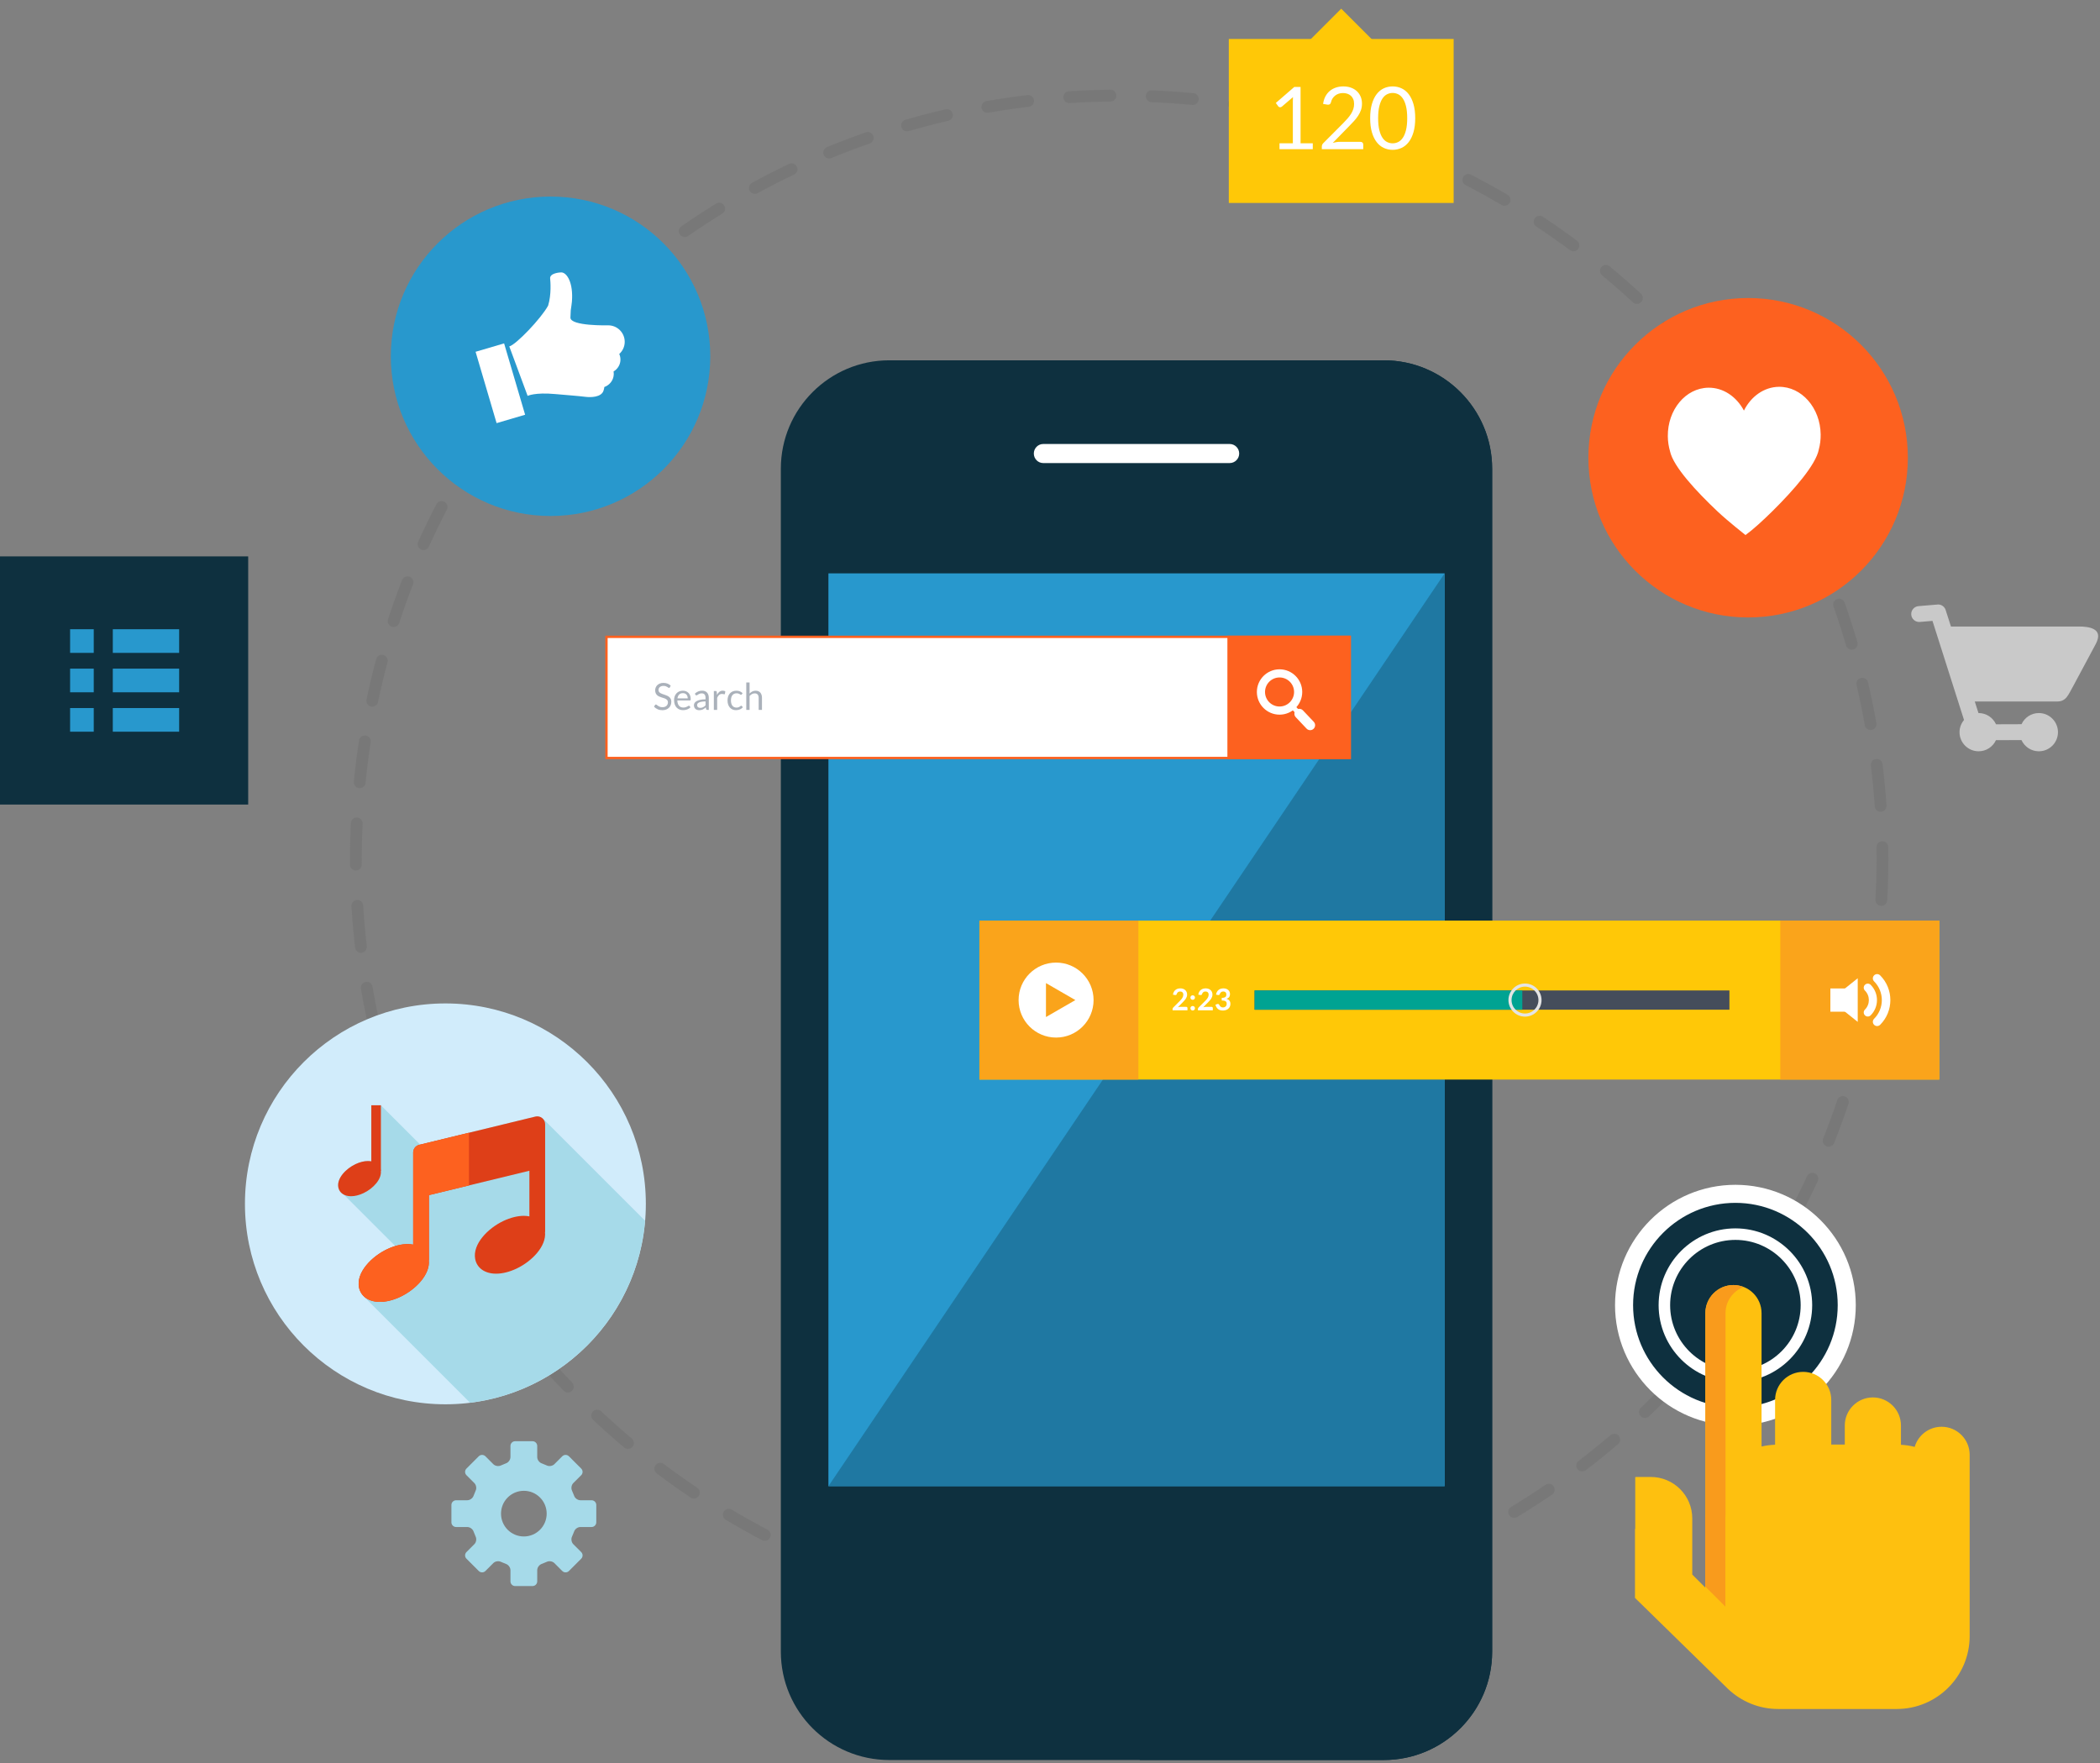 <svg xmlns="http://www.w3.org/2000/svg" width="337" height="283" viewBox="0 0 337 283">
  <rect x="0" y="0" width="337" height="283" fill="#808080" stroke="none"/>
  <g fill="none" fill-rule="evenodd">
    <g transform="translate(56 13.467)">
      <path fill="#787878" d="M115.585,3.074 C115.091,3.074 114.675,2.69 114.642,2.189 C114.608,1.668 115.004,1.218 115.524,1.184 C117.73,1.042 119.972,0.957 122.189,0.932 L122.199,0.932 C122.717,0.932 123.14,1.348 123.145,1.867 C123.151,2.389 122.732,2.818 122.21,2.824 C120.026,2.848 117.818,2.931 115.647,3.072 C115.626,3.074 115.606,3.074 115.585,3.074 Z M135.421,3.38 C135.391,3.38 135.36,3.378 135.33,3.375 C133.164,3.168 130.961,3.016 128.778,2.925 C128.257,2.903 127.852,2.462 127.873,1.94 C127.896,1.418 128.356,1.004 128.858,1.035 C131.073,1.127 133.312,1.282 135.51,1.492 C136.03,1.542 136.411,2.004 136.361,2.524 C136.314,3.013 135.902,3.38 135.421,3.38 Z M102.448,4.636 C101.997,4.636 101.598,4.312 101.518,3.852 C101.428,3.337 101.772,2.847 102.287,2.758 C104.465,2.379 106.685,2.054 108.886,1.792 C109.398,1.73 109.875,2.101 109.937,2.62 C109.998,3.139 109.628,3.609 109.108,3.671 C106.941,3.929 104.755,4.249 102.611,4.621 C102.557,4.631 102.502,4.636 102.448,4.636 Z M148.504,5.35 C148.44,5.35 148.376,5.344 148.312,5.33 C146.176,4.889 144.001,4.501 141.848,4.177 C141.331,4.099 140.976,3.617 141.053,3.1 C141.131,2.584 141.611,2.226 142.129,2.306 C144.316,2.636 146.525,3.03 148.694,3.478 C149.206,3.583 149.535,4.084 149.43,4.595 C149.337,5.042 148.943,5.35 148.504,5.35 Z M89.557,7.609 C89.146,7.609 88.768,7.34 88.648,6.925 C88.503,6.423 88.792,5.899 89.294,5.754 C91.422,5.14 93.594,4.576 95.749,4.079 C96.263,3.962 96.766,4.28 96.884,4.788 C97.001,5.297 96.684,5.805 96.175,5.923 C94.052,6.412 91.914,6.967 89.819,7.572 C89.731,7.597 89.643,7.609 89.557,7.609 Z M161.296,8.727 C161.2,8.727 161.102,8.712 161.005,8.681 C158.929,8.01 156.809,7.388 154.704,6.833 C154.199,6.699 153.898,6.182 154.031,5.677 C154.164,5.172 154.683,4.872 155.187,5.004 C157.324,5.568 159.478,6.199 161.587,6.881 C162.084,7.042 162.356,7.575 162.196,8.072 C162.066,8.472 161.695,8.727 161.296,8.727 Z M77.063,11.966 C76.69,11.966 76.338,11.745 76.188,11.38 C75.989,10.896 76.22,10.344 76.703,10.145 C78.752,9.303 80.85,8.506 82.939,7.778 C83.432,7.603 83.971,7.866 84.144,8.36 C84.315,8.853 84.055,9.392 83.562,9.564 C81.505,10.281 79.439,11.065 77.422,11.895 C77.305,11.943 77.183,11.966 77.063,11.966 Z M173.669,13.486 C173.54,13.486 173.408,13.459 173.283,13.402 C171.292,12.51 169.249,11.659 167.209,10.875 C166.722,10.687 166.479,10.14 166.666,9.653 C166.854,9.164 167.398,8.921 167.889,9.109 C169.96,9.906 172.035,10.769 174.057,11.677 C174.533,11.89 174.747,12.45 174.533,12.927 C174.376,13.277 174.03,13.486 173.669,13.486 Z M65.136,17.642 C64.801,17.642 64.476,17.464 64.304,17.149 C64.055,16.69 64.224,16.115 64.683,15.866 C66.632,14.805 68.629,13.787 70.617,12.842 C71.091,12.617 71.654,12.819 71.878,13.29 C72.102,13.761 71.901,14.326 71.43,14.55 C69.472,15.481 67.506,16.483 65.587,17.527 C65.443,17.606 65.288,17.642 65.136,17.642 Z M185.446,19.555 C185.284,19.555 185.119,19.514 184.969,19.426 C183.085,18.321 181.147,17.255 179.208,16.256 C178.744,16.016 178.562,15.446 178.801,14.982 C179.04,14.516 179.608,14.334 180.075,14.574 C182.044,15.589 184.012,16.672 185.926,17.794 C186.376,18.058 186.527,18.637 186.264,19.088 C186.087,19.388 185.772,19.555 185.446,19.555 Z M53.883,24.579 C53.583,24.579 53.288,24.437 53.105,24.172 C52.807,23.743 52.914,23.154 53.343,22.856 C55.166,21.592 57.042,20.364 58.919,19.208 C59.364,18.934 59.947,19.073 60.221,19.517 C60.494,19.962 60.356,20.544 59.911,20.818 C58.064,21.957 56.216,23.165 54.421,24.41 C54.257,24.524 54.068,24.579 53.883,24.579 Z M196.493,26.859 C196.298,26.859 196.1,26.798 195.931,26.673 C194.177,25.371 192.365,24.103 190.549,22.902 C190.113,22.614 189.993,22.027 190.281,21.591 C190.569,21.155 191.157,21.036 191.592,21.323 C193.438,22.543 195.276,23.832 197.058,25.153 C197.478,25.464 197.565,26.057 197.254,26.476 C197.068,26.726 196.782,26.859 196.493,26.859 Z M43.436,32.689 C43.171,32.689 42.908,32.578 42.721,32.362 C42.379,31.968 42.422,31.37 42.816,31.028 C44.488,29.58 46.222,28.157 47.971,26.8 C48.385,26.48 48.979,26.555 49.298,26.967 C49.618,27.38 49.543,27.974 49.131,28.294 C47.409,29.631 45.701,31.032 44.055,32.458 C43.876,32.613 43.655,32.689 43.436,32.689 Z M206.688,35.305 C206.458,35.305 206.228,35.222 206.046,35.054 C204.444,33.575 202.78,32.119 201.102,30.728 C200.699,30.395 200.644,29.799 200.977,29.396 C201.31,28.995 201.905,28.938 202.309,29.271 C204.014,30.684 205.703,32.162 207.329,33.665 C207.713,34.019 207.736,34.618 207.382,35.001 C207.196,35.203 206.942,35.305 206.688,35.305 Z M33.913,41.877 C33.683,41.877 33.451,41.793 33.269,41.623 C32.887,41.267 32.865,40.669 33.221,40.286 C34.723,38.673 36.294,37.072 37.893,35.528 C38.268,35.165 38.867,35.175 39.231,35.552 C39.593,35.928 39.583,36.526 39.207,36.889 C37.633,38.409 36.085,39.986 34.606,41.575 C34.419,41.776 34.166,41.877 33.913,41.877 Z M215.91,44.792 C215.647,44.792 215.385,44.683 215.197,44.469 C213.761,42.822 212.263,41.198 210.748,39.639 C210.384,39.265 210.392,38.666 210.767,38.302 C211.141,37.937 211.738,37.946 212.104,38.32 C213.643,39.903 215.163,41.553 216.623,43.224 C216.966,43.618 216.926,44.216 216.532,44.559 C216.353,44.716 216.131,44.792 215.91,44.792 Z M25.429,52.037 C25.232,52.037 25.033,51.976 24.863,51.849 C24.445,51.536 24.359,50.944 24.672,50.525 C25.999,48.751 27.391,46.99 28.81,45.29 C29.143,44.891 29.739,44.834 30.142,45.171 C30.542,45.506 30.596,46.102 30.261,46.503 C28.864,48.176 27.493,49.91 26.188,51.658 C26.002,51.907 25.717,52.037 25.429,52.037 Z M224.06,55.209 C223.761,55.209 223.468,55.068 223.283,54.805 C222.034,53.017 220.721,51.242 219.38,49.529 C219.059,49.117 219.131,48.522 219.542,48.2 C219.955,47.879 220.549,47.953 220.87,48.363 C222.231,50.103 223.565,51.906 224.834,53.721 C225.133,54.149 225.028,54.739 224.601,55.038 C224.436,55.154 224.246,55.209 224.06,55.209 Z M18.083,63.056 C17.92,63.056 17.754,63.014 17.603,62.925 C17.153,62.659 17.004,62.079 17.27,61.629 C18.393,59.73 19.587,57.828 20.821,55.977 C21.111,55.542 21.696,55.424 22.133,55.714 C22.567,56.004 22.686,56.591 22.396,57.026 C21.18,58.849 20.004,60.722 18.898,62.592 C18.722,62.89 18.406,63.056 18.083,63.056 Z M231.041,66.435 C230.707,66.435 230.383,66.258 230.211,65.945 C229.163,64.037 228.049,62.133 226.898,60.282 C226.623,59.839 226.759,59.256 227.203,58.98 C227.648,58.703 228.23,58.841 228.506,59.283 C229.674,61.162 230.806,63.097 231.869,65.034 C232.12,65.492 231.953,66.067 231.495,66.319 C231.351,66.398 231.194,66.435 231.041,66.435 Z M11.969,74.811 C11.839,74.811 11.706,74.783 11.579,74.726 C11.104,74.511 10.893,73.95 11.108,73.474 C12.022,71.457 13.005,69.436 14.029,67.468 C14.27,67.006 14.841,66.824 15.305,67.065 C15.768,67.306 15.948,67.877 15.707,68.341 C14.699,70.279 13.731,72.269 12.831,74.255 C12.673,74.604 12.329,74.811 11.969,74.811 Z M236.762,78.343 C236.392,78.343 236.039,78.123 235.889,77.759 C235.055,75.753 234.154,73.74 233.21,71.776 C232.983,71.305 233.182,70.74 233.652,70.514 C234.128,70.286 234.689,70.487 234.915,70.957 C235.874,72.952 236.789,74.996 237.635,77.033 C237.836,77.516 237.607,78.07 237.125,78.27 C237.006,78.319 236.883,78.343 236.762,78.343 Z M7.164,87.167 C7.066,87.167 6.968,87.152 6.87,87.119 C6.373,86.957 6.103,86.423 6.265,85.927 C6.956,83.814 7.714,81.696 8.517,79.633 C8.707,79.147 9.258,78.906 9.741,79.095 C10.229,79.284 10.47,79.833 10.28,80.32 C9.489,82.35 8.743,84.435 8.064,86.514 C7.933,86.913 7.563,87.167 7.164,87.167 Z M241.16,90.805 C240.75,90.805 240.373,90.537 240.252,90.125 C239.645,88.045 238.966,85.942 238.236,83.876 C238.063,83.383 238.32,82.843 238.813,82.669 C239.305,82.495 239.847,82.754 240.02,83.246 C240.761,85.345 241.45,87.481 242.068,89.594 C242.215,90.095 241.927,90.62 241.426,90.767 C241.337,90.793 241.248,90.805 241.16,90.805 Z M3.74,99.947 C3.676,99.947 3.61,99.94 3.545,99.927 C3.033,99.819 2.706,99.317 2.814,98.806 C3.27,96.641 3.791,94.459 4.364,92.319 C4.5,91.815 5.021,91.515 5.523,91.651 C6.027,91.786 6.327,92.304 6.192,92.809 C5.627,94.916 5.113,97.064 4.665,99.196 C4.571,99.641 4.178,99.947 3.74,99.947 Z M244.186,103.685 C243.735,103.685 243.337,103.364 243.255,102.906 C242.873,100.76 242.427,98.596 241.929,96.474 C241.81,95.966 242.125,95.456 242.634,95.337 C243.143,95.216 243.651,95.534 243.771,96.042 C244.276,98.197 244.73,100.395 245.118,102.573 C245.209,103.088 244.867,103.579 244.353,103.671 C244.296,103.681 244.24,103.685 244.186,103.685 Z M1.72,113.022 C1.689,113.022 1.657,113.021 1.625,113.018 C1.106,112.966 0.726,112.503 0.777,111.983 C0.997,109.78 1.279,107.554 1.617,105.367 C1.697,104.851 2.18,104.496 2.696,104.577 C3.212,104.657 3.566,105.139 3.486,105.656 C3.154,107.809 2.876,110.001 2.66,112.17 C2.611,112.658 2.2,113.022 1.72,113.022 Z M245.795,116.817 C245.302,116.817 244.886,116.435 244.853,115.935 C244.704,113.761 244.495,111.562 244.23,109.399 C244.165,108.88 244.534,108.408 245.053,108.344 C245.578,108.28 246.043,108.65 246.106,109.168 C246.377,111.365 246.59,113.599 246.739,115.807 C246.775,116.328 246.381,116.78 245.86,116.815 C245.838,116.817 245.816,116.817 245.795,116.817 Z M1.113,126.239 C0.594,126.239 0.171,125.82 0.167,125.299 L0.164,124.359 C0.164,122.462 0.209,120.536 0.295,118.633 C0.319,118.111 0.777,117.723 1.283,117.731 C1.806,117.755 2.209,118.198 2.186,118.719 C2.1,120.594 2.057,122.491 2.057,124.359 L2.06,125.287 C2.063,125.81 1.642,126.236 1.119,126.239 L1.113,126.239 Z M245.913,131.919 C245.897,131.919 245.879,131.919 245.862,131.918 C245.34,131.89 244.939,131.445 244.968,130.923 C245.083,128.754 245.141,126.546 245.141,124.359 C245.142,123.737 245.137,123.117 245.128,122.499 C245.119,121.977 245.536,121.547 246.059,121.538 C246.555,121.542 247.012,121.947 247.019,122.469 C247.029,123.098 247.034,123.729 247.033,124.36 C247.033,126.579 246.974,128.821 246.856,131.024 C246.83,131.528 246.412,131.919 245.913,131.919 Z M1.917,139.446 C1.442,139.446 1.034,139.091 0.979,138.608 C0.726,136.409 0.529,134.175 0.396,131.965 C0.364,131.444 0.762,130.995 1.283,130.964 C1.784,130.938 2.253,131.329 2.284,131.851 C2.415,134.026 2.608,136.227 2.857,138.392 C2.917,138.911 2.545,139.38 2.026,139.44 C1.989,139.444 1.953,139.446 1.917,139.446 Z M244.501,145.074 C244.451,145.074 244.4,145.07 244.349,145.062 C243.833,144.978 243.482,144.492 243.566,143.977 C243.915,141.824 244.21,139.635 244.442,137.469 C244.498,136.949 244.958,136.57 245.483,136.629 C246.003,136.685 246.379,137.151 246.323,137.671 C246.088,139.87 245.788,142.094 245.434,144.28 C245.358,144.744 244.957,145.074 244.501,145.074 Z M4.137,152.489 C3.705,152.489 3.314,152.191 3.215,151.752 C2.725,149.587 2.289,147.386 1.919,145.21 C1.832,144.695 2.178,144.206 2.693,144.118 C3.21,144.033 3.697,144.378 3.784,144.892 C4.148,147.035 4.577,149.202 5.061,151.334 C5.176,151.844 4.856,152.35 4.347,152.465 C4.276,152.481 4.206,152.489 4.137,152.489 Z M241.676,158.001 C241.592,158.001 241.508,157.99 241.423,157.967 C240.92,157.828 240.624,157.307 240.763,156.803 C241.345,154.696 241.875,152.551 242.339,150.428 C242.45,149.917 242.956,149.593 243.465,149.706 C243.975,149.818 244.298,150.322 244.187,150.832 C243.716,152.988 243.178,155.166 242.587,157.306 C242.471,157.726 242.09,158.001 241.676,158.001 Z M7.759,165.215 C7.366,165.215 7,164.969 6.864,164.577 C6.143,162.482 5.47,160.341 4.864,158.214 C4.722,157.711 5.014,157.188 5.516,157.045 C6.021,156.903 6.541,157.193 6.685,157.696 C7.279,159.79 7.942,161.898 8.653,163.961 C8.823,164.454 8.561,164.993 8.067,165.163 C7.965,165.198 7.861,165.215 7.759,165.215 Z M237.458,170.556 C237.342,170.556 237.224,170.535 237.109,170.489 C236.623,170.297 236.386,169.746 236.579,169.261 C237.39,167.22 238.151,165.141 238.843,163.082 C239.01,162.588 239.545,162.319 240.04,162.487 C240.536,162.653 240.802,163.19 240.636,163.685 C239.934,165.776 239.16,167.886 238.337,169.959 C238.189,170.33 237.834,170.556 237.458,170.556 Z M12.738,177.462 C12.383,177.462 12.043,177.261 11.882,176.919 C10.941,174.923 10.042,172.872 9.208,170.822 C9.011,170.338 9.243,169.786 9.728,169.59 C10.206,169.39 10.763,169.624 10.96,170.109 C11.781,172.127 12.667,174.147 13.593,176.112 C13.815,176.585 13.613,177.148 13.141,177.371 C13.01,177.432 12.873,177.462 12.738,177.462 Z M231.896,182.585 C231.746,182.585 231.595,182.55 231.453,182.474 C230.992,182.23 230.816,181.657 231.061,181.196 C232.081,179.271 233.064,177.289 233.981,175.304 C234.199,174.83 234.765,174.622 235.236,174.843 C235.711,175.061 235.918,175.624 235.698,176.098 C234.767,178.114 233.769,180.127 232.732,182.082 C232.563,182.402 232.234,182.585 231.896,182.585 Z M19.011,189.092 C18.692,189.092 18.381,188.931 18.203,188.639 C17.049,186.751 15.933,184.808 14.884,182.864 C14.636,182.404 14.807,181.83 15.267,181.582 C15.728,181.332 16.3,181.506 16.548,181.965 C17.581,183.88 18.681,185.794 19.816,187.653 C20.089,188.098 19.948,188.68 19.503,188.953 C19.349,189.047 19.179,189.092 19.011,189.092 Z M225.068,193.935 C224.886,193.935 224.701,193.883 224.539,193.773 C224.106,193.48 223.993,192.891 224.286,192.459 C225.511,190.652 226.701,188.788 227.825,186.92 C228.095,186.473 228.676,186.327 229.123,186.597 C229.571,186.866 229.716,187.448 229.446,187.895 C228.305,189.792 227.096,191.685 225.853,193.52 C225.67,193.79 225.372,193.935 225.068,193.935 Z M26.504,199.986 C26.22,199.986 25.94,199.859 25.754,199.617 C24.402,197.863 23.082,196.05 21.829,194.229 C21.533,193.799 21.642,193.21 22.072,192.914 C22.504,192.617 23.092,192.727 23.388,193.157 C24.621,194.949 25.921,196.735 27.252,198.463 C27.571,198.876 27.494,199.47 27.08,199.789 C26.908,199.922 26.705,199.986 26.504,199.986 Z M217.062,204.479 C216.845,204.479 216.627,204.405 216.449,204.254 C216.051,203.916 216.002,203.319 216.34,202.921 C217.746,201.265 219.13,199.541 220.454,197.798 C220.77,197.383 221.364,197.3 221.779,197.616 C222.195,197.933 222.276,198.526 221.96,198.942 C220.615,200.712 219.21,202.463 217.783,204.145 C217.596,204.365 217.329,204.479 217.062,204.479 Z M35.126,210.017 C34.877,210.017 34.629,209.919 34.442,209.725 C32.906,208.121 31.398,206.459 29.961,204.787 C29.621,204.391 29.666,203.794 30.063,203.453 C30.455,203.114 31.055,203.157 31.397,203.554 C32.811,205.2 34.296,206.837 35.809,208.417 C36.17,208.794 36.157,209.393 35.78,209.754 C35.597,209.929 35.361,210.017 35.126,210.017 Z M207.972,214.099 C207.722,214.099 207.472,214 207.286,213.804 C206.926,213.426 206.941,212.827 207.32,212.468 C208.9,210.966 210.461,209.401 211.958,207.817 C212.318,207.435 212.916,207.42 213.295,207.779 C213.675,208.137 213.691,208.736 213.333,209.115 C211.813,210.725 210.228,212.314 208.623,213.839 C208.44,214.012 208.206,214.099 207.972,214.099 Z M44.78,219.069 C44.564,219.069 44.349,218.996 44.171,218.847 C42.476,217.421 40.798,215.93 39.185,214.417 C38.804,214.059 38.785,213.461 39.143,213.08 C39.5,212.698 40.1,212.681 40.48,213.037 C42.067,214.527 43.72,215.995 45.39,217.4 C45.789,217.736 45.841,218.332 45.504,218.732 C45.317,218.954 45.049,219.069 44.78,219.069 Z M197.91,222.685 C197.625,222.685 197.344,222.557 197.157,222.313 C196.841,221.898 196.92,221.304 197.335,220.988 C199.064,219.665 200.783,218.278 202.441,216.862 C202.839,216.524 203.435,216.57 203.775,216.968 C204.114,217.365 204.067,217.962 203.67,218.302 C201.985,219.739 200.24,221.148 198.483,222.49 C198.313,222.621 198.11,222.685 197.91,222.685 Z M55.355,227.036 C55.173,227.036 54.989,226.984 54.828,226.875 C52.992,225.641 51.163,224.339 49.392,223.004 C48.975,222.69 48.892,222.097 49.205,221.679 C49.521,221.262 50.111,221.179 50.53,221.493 C52.274,222.807 54.076,224.09 55.883,225.305 C56.316,225.596 56.432,226.184 56.141,226.618 C55.958,226.889 55.659,227.036 55.355,227.036 Z M186.988,230.136 C186.668,230.136 186.356,229.974 186.179,229.68 C185.907,229.234 186.051,228.652 186.497,228.381 C188.36,227.252 190.217,226.057 192.015,224.831 C192.446,224.535 193.035,224.648 193.329,225.079 C193.624,225.511 193.513,226.099 193.081,226.393 C191.255,227.639 189.37,228.852 187.478,229.999 C187.324,230.092 187.155,230.136 186.988,230.136 Z M66.731,233.821 C66.582,233.821 66.432,233.785 66.292,233.712 C64.328,232.68 62.368,231.582 60.467,230.448 C60.018,230.181 59.871,229.6 60.139,229.152 C60.405,228.703 60.988,228.557 61.436,228.823 C63.308,229.94 65.237,231.021 67.171,232.037 C67.634,232.28 67.812,232.852 67.568,233.314 C67.399,233.636 67.071,233.821 66.731,233.821 Z M175.334,236.365 C174.978,236.365 174.637,236.162 174.476,235.818 C174.255,235.345 174.46,234.782 174.934,234.561 C176.904,233.642 178.877,232.655 180.797,231.629 C181.261,231.382 181.832,231.557 182.077,232.017 C182.323,232.477 182.149,233.051 181.689,233.297 C179.738,234.339 177.734,235.342 175.733,236.275 C175.604,236.336 175.468,236.365 175.334,236.365 Z M78.781,239.336 C78.666,239.336 78.549,239.314 78.435,239.27 C76.373,238.458 74.305,237.579 72.287,236.656 C71.813,236.438 71.604,235.877 71.82,235.402 C72.038,234.928 72.595,234.717 73.074,234.936 C75.061,235.844 77.097,236.71 79.128,237.509 C79.613,237.7 79.853,238.25 79.661,238.736 C79.515,239.108 79.158,239.336 78.781,239.336 Z M163.068,241.295 C162.675,241.295 162.307,241.047 162.173,240.654 C162.005,240.159 162.27,239.622 162.764,239.453 C164.83,238.75 166.901,237.982 168.921,237.17 C169.401,236.976 169.956,237.209 170.151,237.695 C170.346,238.179 170.111,238.73 169.626,238.925 C167.575,239.75 165.472,240.53 163.373,241.244 C163.273,241.279 163.169,241.295 163.068,241.295 Z M91.356,243.505 C91.273,243.505 91.189,243.494 91.106,243.471 C88.973,242.891 86.824,242.242 84.721,241.545 C84.225,241.381 83.956,240.845 84.121,240.349 C84.285,239.854 84.821,239.585 85.316,239.749 C87.388,240.436 89.503,241.074 91.603,241.646 C92.106,241.783 92.404,242.303 92.268,242.807 C92.152,243.228 91.772,243.505 91.356,243.505 Z M150.328,244.868 C149.895,244.868 149.504,244.569 149.406,244.128 C149.292,243.618 149.613,243.113 150.123,242.999 C152.254,242.524 154.397,241.986 156.491,241.398 C156.999,241.256 157.518,241.552 157.658,242.053 C157.799,242.556 157.506,243.078 157.003,243.219 C154.874,243.816 152.698,244.364 150.535,244.845 C150.466,244.861 150.397,244.868 150.328,244.868 Z M104.291,246.28 C104.242,246.28 104.192,246.276 104.142,246.268 C101.951,245.921 99.746,245.51 97.586,245.047 C97.075,244.937 96.75,244.434 96.859,243.924 C96.97,243.413 97.473,243.088 97.982,243.197 C100.109,243.653 102.281,244.058 104.439,244.4 C104.954,244.481 105.306,244.966 105.225,245.482 C105.15,245.948 104.748,246.28 104.291,246.28 Z M137.277,247.038 C136.802,247.038 136.392,246.68 136.338,246.197 C136.28,245.678 136.654,245.21 137.174,245.152 C139.343,244.91 141.531,244.608 143.678,244.251 C144.194,244.168 144.681,244.514 144.766,245.029 C144.852,245.544 144.503,246.032 143.988,246.117 C141.808,246.479 139.586,246.787 137.383,247.032 C137.348,247.036 137.313,247.038 137.277,247.038 Z M117.452,247.641 C117.437,247.641 117.421,247.64 117.404,247.64 C115.189,247.531 112.952,247.36 110.756,247.132 C110.236,247.078 109.858,246.613 109.913,246.094 C109.967,245.575 110.433,245.199 110.951,245.25 C113.113,245.474 115.316,245.643 117.498,245.75 C118.02,245.776 118.422,246.22 118.396,246.741 C118.371,247.247 117.953,247.641 117.452,247.641 Z M124.068,247.791 C123.548,247.791 123.124,247.37 123.122,246.849 C123.121,246.326 123.543,245.902 124.065,245.9 C126.245,245.892 128.454,245.825 130.63,245.701 C131.143,245.673 131.599,246.069 131.628,246.592 C131.657,247.113 131.259,247.56 130.737,247.59 C128.528,247.716 126.286,247.783 124.071,247.791 L124.068,247.791 Z"/>
      <path fill="#A6DAE9" d="M28.064,233.121 C26.041,233.121 24.401,231.481 24.401,229.458 C24.401,227.432 26.041,225.793 28.064,225.793 C30.087,225.793 31.729,227.432 31.729,229.458 C31.729,231.481 30.087,233.121 28.064,233.121 M38.934,227.309 L37.133,227.309 C36.715,227.309 36.264,226.986 36.135,226.59 L35.798,225.777 C35.614,225.404 35.7,224.86 35.993,224.562 L37.267,223.292 C37.565,223 37.565,222.515 37.267,222.221 L35.301,220.254 C35.004,219.958 34.523,219.958 34.228,220.254 L32.959,221.523 C32.663,221.819 32.117,221.91 31.742,221.723 L30.93,221.386 C30.538,221.254 30.212,220.805 30.212,220.387 L30.212,218.588 C30.212,218.175 29.872,217.832 29.451,217.832 L26.672,217.832 C26.256,217.832 25.916,218.175 25.916,218.588 L25.916,220.387 C25.916,220.805 25.591,221.254 25.194,221.386 L24.383,221.723 C24.009,221.91 23.462,221.819 23.169,221.523 L21.901,220.254 C21.605,219.958 21.125,219.958 20.828,220.254 L18.86,222.221 C18.562,222.515 18.562,223 18.86,223.292 L20.131,224.562 C20.425,224.86 20.514,225.404 20.328,225.777 L19.997,226.59 C19.863,226.986 19.413,227.309 18.994,227.309 L17.198,227.309 C16.782,227.309 16.439,227.65 16.439,228.068 L16.439,230.847 C16.439,231.265 16.782,231.605 17.198,231.605 L18.994,231.605 C19.413,231.605 19.863,231.927 19.997,232.325 L20.328,233.139 C20.514,233.51 20.425,234.056 20.131,234.352 L18.86,235.624 C18.562,235.919 18.562,236.401 18.86,236.695 L20.828,238.662 C21.125,238.957 21.605,238.957 21.901,238.662 L23.169,237.391 C23.462,237.096 24.009,237.007 24.383,237.193 L25.194,237.528 C25.591,237.662 25.916,238.109 25.916,238.528 L25.916,240.324 C25.916,240.744 26.256,241.082 26.672,241.082 L29.451,241.082 C29.872,241.082 30.212,240.744 30.212,240.324 L30.212,238.528 C30.212,238.109 30.538,237.662 30.93,237.528 L31.742,237.193 C32.117,237.007 32.663,237.096 32.959,237.391 L34.228,238.662 C34.523,238.957 35.004,238.957 35.301,238.662 L37.267,236.695 C37.565,236.401 37.565,235.919 37.267,235.624 L35.993,234.352 C35.7,234.056 35.614,233.51 35.798,233.139 L36.135,232.325 C36.264,231.927 36.715,231.605 37.133,231.605 L38.934,231.605 C39.347,231.605 39.69,231.265 39.69,230.847 L39.69,228.068 C39.69,227.65 39.347,227.309 38.934,227.309"/>
      <path fill="#0E303F" d="M166.06,44.358 L86.71,44.358 C77.098,44.358 69.306,52.161 69.306,61.758 L69.306,251.605 C69.306,261.208 77.098,269 86.71,269 L166.06,269 C175.667,269 183.456,261.208 183.456,251.605 L183.456,61.758 C183.456,52.161 175.667,44.358 166.06,44.358"/>
      <path fill="#0E303F" d="M166.06,44.358 L126.905,44.358 L126.905,269 L166.06,269 C175.667,269 183.456,261.208 183.456,251.605 L183.456,61.758 C183.456,52.161 175.667,44.358 166.06,44.358"/>
      <path fill="#FFFFFF" d="M111.416,57.789 L141.33,57.789 C142.177,57.789 142.861,58.479 142.861,59.32 C142.861,60.161 142.177,60.851 141.33,60.851 L111.416,60.851 C110.579,60.851 109.904,60.161 109.904,59.32 C109.904,58.479 110.579,57.789 111.416,57.789"/>
      <polygon fill="#2898CD" points="76.942 225.051 175.828 225.051 175.828 78.553 76.942 78.553"/>
      <polygon fill="#1F78A2" points="76.942 225.051 175.828 225.051 175.828 78.553"/>
      <polygon fill="#FFC807" points="101.172 159.792 255.21 159.792 255.21 134.28 101.172 134.28"/>
      <polygon fill="#FAA41B" points="229.698 159.792 255.21 159.792 255.21 134.28 229.698 134.28"/>
      <polygon fill="#FAA41B" points="101.172 159.792 126.685 159.792 126.685 134.28 101.172 134.28"/>
      <polygon fill="#454D5B" points="145.331 148.581 221.531 148.581 221.531 145.492 145.331 145.492"/>
      <polygon fill="#00A392" points="145.331 148.581 188.294 148.581 188.294 145.492 145.331 145.492"/>
    </g>
    <path d="M242.319,160.503 C242.319,161.832 243.395,162.91 244.725,162.91 L244.725,162.91 C246.054,162.91 247.132,161.832 247.132,160.503 L247.132,160.503 C247.132,159.173 246.054,158.096 244.725,158.096 L244.725,158.096 C243.395,158.096 242.319,159.173 242.319,160.503"/>
    <g transform="translate(62 31.467)">
      <path fill="#E4E4E4" d="M182.726,126.879 C181.537,126.879 180.569,127.847 180.569,129.036 C180.569,130.226 181.537,131.193 182.726,131.193 C183.914,131.193 184.882,130.226 184.882,129.036 C184.882,127.847 183.914,126.879 182.726,126.879 Z M182.726,131.693 C181.261,131.693 180.069,130.501 180.069,129.036 C180.069,127.571 181.261,126.379 182.726,126.379 C184.191,126.379 185.382,127.571 185.382,129.036 C185.382,130.501 184.191,131.693 182.726,131.693 Z"/>
      <path fill="#FFFFFF" d="M113.493,129.036 C113.493,132.359 110.8,135.053 107.476,135.053 C104.152,135.053 101.46,132.359 101.46,129.036 C101.46,125.713 104.152,123.019 107.476,123.019 C110.8,123.019 113.493,125.713 113.493,129.036"/>
      <polygon fill="#FAA41B" points="110.57 129.037 108.211 130.397 105.853 131.759 105.853 129.037 105.853 126.312 108.211 127.674"/>
      <path fill="#FFFFFF" d="M127.419 127.157C127.579 127.157 127.726 127.18 127.859 127.228 127.992 127.275 128.106 127.342 128.201 127.429 128.296 127.515 128.369 127.62 128.422 127.741 128.476 127.864 128.502 127.999 128.502 128.148 128.502 128.277 128.482 128.395 128.445 128.505 128.407 128.614 128.356 128.718 128.294 128.818 128.231 128.917 128.156 129.013 128.071 129.106 127.985 129.199 127.897 129.294 127.804 129.39L127.02 130.192C127.096 130.169 127.172 130.152 127.245 130.14 127.319 130.128 127.39 130.122 127.457 130.122L128.35 130.122C128.414 130.122 128.465 130.14 128.503 130.176 128.541 130.212 128.56 130.26 128.56 130.319L128.56 130.676 126.172 130.676 126.172 130.478C126.172 130.438 126.181 130.396 126.197 130.353 126.214 130.31 126.241 130.27 126.277 130.233L127.334 129.174C127.423 129.084 127.502 128.998 127.571 128.916 127.642 128.834 127.7 128.753 127.747 128.673 127.795 128.593 127.831 128.511 127.856 128.429 127.88 128.346 127.893 128.259 127.893 128.168 127.893 128.084 127.881 128.011 127.856 127.948 127.833 127.884 127.798 127.831 127.753 127.787 127.708 127.744 127.655 127.712 127.593 127.69 127.531 127.668 127.462 127.657 127.385 127.657 127.242 127.657 127.125 127.694 127.032 127.766 126.94 127.838 126.875 127.935 126.839 128.057 126.821 128.118 126.795 128.161 126.759 128.188 126.724 128.215 126.679 128.228 126.624 128.228 126.601 128.228 126.574 128.225 126.545 128.22L126.232 128.165C126.256 127.998 126.303 127.852 126.372 127.726 126.44 127.6 126.527 127.495 126.631 127.411 126.734 127.326 126.853 127.263 126.986 127.22 127.12 127.178 127.265 127.157 127.419 127.157M129.033 130.348C129.033 130.298 129.043 130.251 129.061 130.206 129.08 130.161 129.105 130.122 129.138 130.09 129.171 130.058 129.21 130.033 129.255 130.013 129.3 129.994 129.348 129.984 129.399 129.984 129.449 129.984 129.497 129.994 129.542 130.013 129.587 130.033 129.625 130.058 129.657 130.09 129.689 130.122 129.715 130.161 129.734 130.206 129.753 130.251 129.762 130.298 129.762 130.348 129.762 130.399 129.753 130.447 129.734 130.491 129.715 130.535 129.689 130.573 129.657 130.605 129.625 130.638 129.587 130.663 129.542 130.681 129.497 130.7 129.449 130.709 129.399 130.709 129.348 130.709 129.3 130.7 129.255 130.681 129.21 130.663 129.171 130.638 129.138 130.605 129.105 130.573 129.08 130.535 129.061 130.491 129.043 130.447 129.033 130.399 129.033 130.348M129.033 128.632C129.033 128.582 129.043 128.535 129.061 128.49 129.08 128.445 129.105 128.406 129.138 128.374 129.171 128.342 129.21 128.316 129.255 128.297 129.3 128.278 129.348 128.268 129.399 128.268 129.449 128.268 129.497 128.278 129.542 128.297 129.587 128.316 129.625 128.342 129.657 128.374 129.689 128.406 129.715 128.445 129.734 128.49 129.753 128.535 129.762 128.582 129.762 128.632 129.762 128.683 129.753 128.731 129.734 128.775 129.715 128.819 129.689 128.857 129.657 128.89 129.625 128.921 129.587 128.947 129.542 128.965 129.497 128.984 129.449 128.993 129.399 128.993 129.348 128.993 129.3 128.984 129.255 128.965 129.21 128.947 129.171 128.921 129.138 128.89 129.105 128.857 129.08 128.819 129.061 128.775 129.043 128.731 129.033 128.683 129.033 128.632M131.486 127.157C131.646 127.157 131.793 127.18 131.926 127.228 132.059 127.275 132.173 127.342 132.268 127.429 132.363 127.515 132.436 127.62 132.489 127.741 132.543 127.864 132.569 127.999 132.569 128.148 132.569 128.277 132.549 128.395 132.512 128.505 132.474 128.614 132.423 128.718 132.361 128.818 132.298 128.917 132.223 129.013 132.138 129.106 132.052 129.199 131.964 129.294 131.871 129.39L131.087 130.192C131.163 130.169 131.239 130.152 131.312 130.14 131.386 130.128 131.457 130.122 131.524 130.122L132.417 130.122C132.481 130.122 132.532 130.14 132.57 130.176 132.608 130.212 132.627 130.26 132.627 130.319L132.627 130.676 130.239 130.676 130.239 130.478C130.239 130.438 130.248 130.396 130.264 130.353 130.281 130.31 130.308 130.27 130.344 130.233L131.401 129.174C131.49 129.084 131.569 128.998 131.638 128.916 131.709 128.834 131.767 128.753 131.814 128.673 131.862 128.593 131.898 128.511 131.923 128.429 131.947 128.346 131.96 128.259 131.96 128.168 131.96 128.084 131.948 128.011 131.923 127.948 131.9 127.884 131.865 127.831 131.82 127.787 131.775 127.744 131.722 127.712 131.66 127.69 131.598 127.668 131.529 127.657 131.452 127.657 131.309 127.657 131.192 127.694 131.099 127.766 131.007 127.838 130.942 127.935 130.906 128.057 130.888 128.118 130.862 128.161 130.826 128.188 130.791 128.215 130.746 128.228 130.691 128.228 130.668 128.228 130.641 128.225 130.612 128.22L130.299 128.165C130.323 127.998 130.37 127.852 130.439 127.726 130.507 127.6 130.594 127.495 130.698 127.411 130.801 127.326 130.92 127.263 131.053 127.22 131.187 127.178 131.332 127.157 131.486 127.157M134.333 127.157C134.494 127.157 134.639 127.179 134.768 127.225 134.896 127.271 135.007 127.335 135.099 127.415 135.19 127.496 135.261 127.592 135.31 127.701 135.358 127.81 135.383 127.928 135.383 128.054 135.383 128.165 135.37 128.263 135.346 128.347 135.32 128.431 135.284 128.505 135.237 128.567 135.189 128.63 135.132 128.683 135.063 128.726 134.996 128.769 134.918 128.805 134.832 128.834 135.04 128.9 135.195 129 135.299 129.135 135.401 129.27 135.452 129.439 135.452 129.643 135.452 129.816 135.421 129.97 135.356 130.103 135.292 130.236 135.205 130.348 135.097 130.438 134.987 130.529 134.86 130.598 134.717 130.644 134.573 130.691 134.422 130.714 134.261 130.714 134.086 130.714 133.934 130.694 133.804 130.654 133.674 130.614 133.561 130.554 133.465 130.476 133.368 130.397 133.286 130.301 133.219 130.187 133.151 130.073 133.094 129.942 133.046 129.792L133.308 129.684C133.353 129.665 133.398 129.655 133.445 129.655 133.487 129.655 133.524 129.664 133.558 129.681 133.59 129.699 133.615 129.725 133.633 129.759 133.662 129.815 133.693 129.87 133.729 129.925 133.763 129.979 133.804 130.028 133.852 130.07 133.9 130.113 133.957 130.147 134.021 130.174 134.087 130.2 134.164 130.214 134.254 130.214 134.355 130.214 134.443 130.197 134.519 130.164 134.594 130.131 134.657 130.088 134.708 130.035 134.758 129.982 134.796 129.924 134.82 129.859 134.846 129.793 134.858 129.728 134.858 129.662 134.858 129.579 134.85 129.503 134.832 129.435 134.813 129.366 134.777 129.308 134.721 129.261 134.665 129.212 134.584 129.175 134.479 129.147 134.374 129.12 134.233 129.106 134.057 129.106L134.057 128.68C134.202 128.68 134.324 128.667 134.42 128.642 134.517 128.616 134.593 128.58 134.649 128.535 134.707 128.489 134.746 128.434 134.769 128.37 134.791 128.305 134.803 128.235 134.803 128.158 134.803 127.993 134.758 127.868 134.668 127.784 134.578 127.699 134.455 127.657 134.3 127.657 134.158 127.657 134.041 127.695 133.948 127.769 133.855 127.844 133.79 127.94 133.753 128.056 133.734 128.117 133.708 128.161 133.674 128.187 133.641 128.214 133.596 128.227 133.542 128.227 133.516 128.227 133.488 128.225 133.46 128.22L133.146 128.166C133.171 127.999 133.218 127.852 133.286 127.726 133.355 127.6 133.441 127.495 133.545 127.411 133.648 127.326 133.768 127.263 133.901 127.22 134.035 127.178 134.18 127.157 134.333 127.157M238.749 133.005C238.481 132.738 238.481 132.304 238.748 132.037 240.403 130.383 240.404 127.691 238.748 126.036 238.481 125.768 238.481 125.335 238.749 125.068 239.017 124.799 239.45 124.799 239.718 125.068 241.904 127.256 241.904 130.817 239.718 133.005 239.45 133.273 239.017 133.273 238.749 133.005"/>
      <path fill="#FFFFFF" d="M237.276,131.485 C237.021,131.231 237.021,130.818 237.276,130.564 C238.119,129.722 238.119,128.35 237.276,127.508 C237.021,127.254 237.021,126.841 237.276,126.587 C237.531,126.333 237.942,126.333 238.197,126.587 C239.547,127.938 239.547,130.134 238.197,131.485 C237.942,131.739 237.531,131.739 237.276,131.485"/>
      <polygon fill="#FFFFFF" points="231.746 129.036 236.121 125.532 236.121 132.539"/>
      <polygon fill="#FFFFFF" points="231.731 130.9 234.807 130.9 234.807 127.171 231.731 127.171"/>
      <polygon fill="#FFFFFF" points="35.324 90.182 154.598 90.182 154.598 70.74 35.324 70.74"/>
      <path fill="#FD611F" d="M35.138,90.369 L154.785,90.369 L154.785,70.553 L35.138,70.553 L35.138,90.369 Z M35.512,89.996 L154.411,89.996 L154.411,70.928 L35.512,70.928 L35.512,89.996 Z"/>
      <polygon fill="#FD611F" points="134.969 90.37 154.785 90.37 154.785 70.554 134.969 70.554"/>
      <path fill="#FFFFFF" d="M143.338,81.922 C142.049,81.922 141.006,80.878 141.006,79.59 C141.006,78.303 142.049,77.258 143.338,77.258 C144.625,77.258 145.668,78.303 145.668,79.59 C145.668,80.878 144.625,81.922 143.338,81.922 M143.338,75.951 C141.331,75.951 139.698,77.584 139.698,79.59 C139.698,81.597 141.331,83.229 143.338,83.229 C145.344,83.229 146.977,81.597 146.977,79.59 C146.977,77.584 145.344,75.951 143.338,75.951"/>
      <path fill="#FFFFFF" d="M148.25,85.304 C148.15,85.304 148.049,85.264 147.975,85.184 L145.193,82.245 C145.048,82.092 145.054,81.851 145.207,81.706 C145.359,81.561 145.602,81.567 145.746,81.721 L148.527,84.661 C148.672,84.814 148.666,85.055 148.513,85.2 C148.439,85.27 148.344,85.304 148.25,85.304"/>
      <path fill="#FFFFFF" d="M148.25,85.718 C148.039,85.718 147.828,85.635 147.672,85.469 L145.936,83.633 C145.635,83.313 145.648,82.811 145.967,82.509 C146.287,82.209 146.789,82.221 147.09,82.541 L148.828,84.377 C149.129,84.696 149.115,85.199 148.798,85.5 C148.643,85.645 148.447,85.718 148.25,85.718"/>
      <path fill="#AAB1BA" d="M45.494 78.848C45.476 78.878 45.457 78.9 45.437 78.915 45.418 78.93 45.391 78.938 45.359 78.938 45.326 78.938 45.286 78.921 45.241 78.887 45.196 78.853 45.14 78.815 45.071 78.775 45.002 78.734 44.92 78.696 44.823 78.662 44.725 78.629 44.609 78.612 44.472 78.612 44.342 78.612 44.226 78.629 44.127 78.664 44.027 78.699 43.944 78.746 43.878 78.806 43.81 78.866 43.761 78.936 43.726 79.017 43.692 79.098 43.676 79.185 43.676 79.279 43.676 79.398 43.705 79.497 43.764 79.576 43.822 79.655 43.9 79.723 43.997 79.778 44.094 79.834 44.203 79.882 44.326 79.923 44.449 79.964 44.574 80.007 44.703 80.05 44.832 80.094 44.957 80.143 45.08 80.199 45.203 80.253 45.312 80.323 45.409 80.406 45.506 80.49 45.584 80.593 45.642 80.714 45.701 80.836 45.73 80.986 45.73 81.163 45.73 81.35 45.698 81.527 45.635 81.691 45.571 81.855 45.477 81.998 45.355 82.12 45.232 82.242 45.082 82.338 44.903 82.408 44.724 82.477 44.522 82.512 44.295 82.512 44.017 82.512 43.765 82.462 43.536 82.361 43.308 82.26 43.113 82.124 42.952 81.952L43.119 81.678C43.135 81.656 43.154 81.637 43.178 81.622 43.2 81.607 43.225 81.6 43.254 81.6 43.296 81.6 43.344 81.622 43.397 81.667 43.451 81.712 43.518 81.761 43.599 81.815 43.68 81.869 43.778 81.918 43.892 81.963 44.007 82.008 44.147 82.031 44.312 82.031 44.45 82.031 44.573 82.012 44.681 81.973 44.788 81.936 44.88 81.883 44.954 81.814 45.029 81.745 45.087 81.662 45.126 81.567 45.166 81.471 45.186 81.365 45.186 81.247 45.186 81.117 45.157 81.011 45.098 80.928 45.039 80.846 44.962 80.776 44.866 80.721 44.77 80.664 44.661 80.617 44.539 80.578 44.416 80.539 44.29 80.499 44.162 80.459 44.033 80.418 43.907 80.37 43.785 80.317 43.662 80.263 43.553 80.193 43.457 80.107 43.361 80.021 43.284 79.914 43.225 79.785 43.167 79.657 43.138 79.498 43.138 79.308 43.138 79.157 43.167 79.011 43.225 78.869 43.284 78.727 43.369 78.601 43.481 78.492 43.593 78.382 43.731 78.294 43.895 78.229 44.059 78.163 44.249 78.13 44.462 78.13 44.701 78.13 44.92 78.168 45.117 78.244 45.314 78.32 45.487 78.429 45.635 78.573L45.494 78.848zM47.598 79.778C47.34 79.778 47.138 79.852 46.991 80.001 46.843 80.15 46.751 80.355 46.715 80.618L48.364 80.618C48.364 80.495 48.346 80.382 48.313 80.279 48.279 80.176 48.229 80.088 48.163 80.013 48.097 79.938 48.017 79.88 47.922 79.84 47.827 79.799 47.719 79.778 47.598 79.778M47.585 79.386C47.767 79.386 47.935 79.417 48.088 79.477 48.242 79.538 48.374 79.626 48.486 79.74 48.598 79.855 48.685 79.997 48.747 80.165 48.811 80.334 48.842 80.526 48.842 80.741 48.842 80.825 48.833 80.881 48.815 80.909 48.797 80.937 48.763 80.95 48.713 80.95L46.698 80.95C46.702 81.142 46.727 81.308 46.775 81.45 46.823 81.591 46.889 81.71 46.973 81.804 47.056 81.899 47.156 81.97 47.272 82.017 47.387 82.064 47.517 82.087 47.66 82.087 47.794 82.087 47.91 82.072 48.006 82.041 48.103 82.01 48.186 81.976 48.256 81.941 48.326 81.904 48.384 81.871 48.431 81.841 48.478 81.809 48.518 81.794 48.552 81.794 48.596 81.794 48.629 81.811 48.654 81.845L48.803 82.039C48.738 82.119 48.659 82.188 48.567 82.247 48.475 82.306 48.377 82.354 48.272 82.392 48.167 82.43 48.059 82.459 47.948 82.478 47.836 82.496 47.725 82.506 47.616 82.506 47.407 82.506 47.213 82.47 47.036 82.4 46.861 82.329 46.707 82.225 46.579 82.089 46.451 81.952 46.35 81.783 46.279 81.582 46.206 81.38 46.171 81.149 46.171 80.888 46.171 80.676 46.203 80.479 46.268 80.296 46.333 80.112 46.426 79.953 46.548 79.819 46.669 79.684 46.818 79.578 46.994 79.501 47.169 79.424 47.367 79.386 47.585 79.386M50.364 82.138C50.458 82.138 50.544 82.129 50.621 82.11 50.699 82.091 50.772 82.064 50.841 82.029 50.91 81.994 50.975 81.951 51.039 81.902 51.101 81.852 51.163 81.795 51.222 81.731L51.222 81.106C50.977 81.106 50.768 81.122 50.597 81.153 50.426 81.184 50.286 81.224 50.178 81.275 50.071 81.325 49.993 81.384 49.944 81.452 49.895 81.52 49.871 81.596 49.871 81.681 49.871 81.761 49.884 81.83 49.909 81.888 49.935 81.947 49.97 81.994 50.014 82.032 50.057 82.069 50.11 82.096 50.17 82.113 50.229 82.13 50.294 82.138 50.364 82.138L50.364 82.138zM51.746 82.464L51.51 82.464C51.458 82.464 51.416 82.456 51.384 82.44 51.352 82.424 51.331 82.39 51.321 82.339L51.261 82.057C51.181 82.129 51.103 82.194 51.028 82.25 50.952 82.307 50.873 82.355 50.789 82.394 50.705 82.433 50.616 82.462 50.521 82.482 50.426 82.502 50.321 82.512 50.206 82.512 50.088 82.512 49.977 82.495 49.875 82.463 49.772 82.43 49.683 82.38 49.607 82.314 49.531 82.248 49.471 82.164 49.427 82.063 49.382 81.962 49.359 81.843 49.359 81.704 49.359 81.585 49.391 81.469 49.458 81.358 49.523 81.247 49.63 81.148 49.776 81.062 49.923 80.976 50.115 80.906 50.352 80.851 50.59 80.796 50.88 80.768 51.222 80.768L51.222 80.531C51.222 80.294 51.172 80.115 51.071 79.993 50.97 79.872 50.822 79.811 50.624 79.811 50.495 79.811 50.385 79.827 50.297 79.86 50.208 79.893 50.132 79.93 50.066 79.971 50.002 80.012 49.946 80.049 49.899 80.082 49.852 80.115 49.805 80.131 49.76 80.131 49.723 80.131 49.692 80.121 49.666 80.103 49.638 80.084 49.617 80.06 49.601 80.033L49.506 79.862C49.673 79.7 49.853 79.58 50.047 79.5 50.24 79.42 50.455 79.38 50.69 79.38 50.859 79.38 51.01 79.408 51.141 79.464 51.273 79.52 51.384 79.597 51.473 79.698 51.563 79.797 51.632 79.918 51.677 80.059 51.723 80.201 51.746 80.356 51.746 80.526L51.746 82.464zM52.554 82.464L52.554 79.434 52.86 79.434C52.917 79.434 52.957 79.445 52.979 79.467 53.001 79.489 53.016 79.526 53.024 79.581L53.06 80.053C53.163 79.842 53.291 79.677 53.444 79.558 53.597 79.44 53.776 79.38 53.981 79.38 54.065 79.38 54.141 79.39 54.208 79.408 54.276 79.427 54.339 79.454 54.397 79.488L54.328 79.885C54.314 79.936 54.283 79.961 54.236 79.961 54.207 79.961 54.164 79.951 54.107 79.932 54.049 79.913 53.968 79.903 53.865 79.903 53.679 79.903 53.524 79.957 53.399 80.065 53.275 80.173 53.17 80.329 53.086 80.535L53.086 82.464 52.554 82.464zM57.032 79.973C57.015 79.995 57 80.012 56.984 80.024 56.968 80.036 56.945 80.042 56.915 80.042 56.886 80.042 56.852 80.03 56.818 80.004 56.783 79.979 56.739 79.952 56.684 79.922 56.631 79.892 56.565 79.865 56.489 79.84 56.412 79.815 56.318 79.803 56.206 79.803 56.058 79.803 55.928 79.829 55.814 79.882 55.701 79.935 55.605 80.011 55.529 80.111 55.452 80.21 55.394 80.331 55.355 80.473 55.316 80.614 55.297 80.773 55.297 80.948 55.297 81.132 55.318 81.295 55.36 81.437 55.401 81.58 55.461 81.7 55.536 81.796 55.612 81.893 55.704 81.967 55.813 82.017 55.922 82.068 56.044 82.094 56.179 82.094 56.308 82.094 56.416 82.078 56.499 82.047 56.583 82.016 56.653 81.982 56.709 81.944 56.764 81.907 56.81 81.872 56.846 81.841 56.883 81.81 56.918 81.795 56.954 81.795 57 81.795 57.034 81.812 57.055 81.846L57.205 82.04C57.074 82.202 56.909 82.32 56.712 82.394 56.514 82.469 56.305 82.507 56.087 82.507 55.897 82.507 55.721 82.472 55.558 82.402 55.396 82.332 55.255 82.231 55.136 82.098 55.015 81.966 54.922 81.803 54.852 81.609 54.784 81.416 54.75 81.196 54.75 80.948 54.75 80.723 54.781 80.515 54.844 80.323 54.906 80.132 54.998 79.967 55.119 79.828 55.239 79.689 55.388 79.581 55.566 79.503 55.744 79.426 55.947 79.387 56.177 79.387 56.387 79.387 56.575 79.421 56.739 79.49 56.902 79.559 57.047 79.656 57.173 79.782L57.032 79.973zM57.759 82.464L57.759 78.058 58.291 78.058 58.291 79.841C58.421 79.703 58.565 79.593 58.722 79.51 58.88 79.427 59.062 79.386 59.267 79.386 59.432 79.386 59.578 79.414 59.705 79.468 59.831 79.523 59.937 79.601 60.022 79.702 60.107 79.802 60.171 79.923 60.215 80.065 60.259 80.207 60.28 80.363 60.28 80.535L60.28 82.464 59.748 82.464 59.748 80.535C59.748 80.305 59.696 80.128 59.591 80.001 59.487 79.874 59.326 79.811 59.112 79.811 58.953 79.811 58.807 79.849 58.67 79.924 58.533 80 58.407 80.103 58.291 80.233L58.291 82.464 57.759 82.464z"/>
      <path fill="#2898CD" d="M51.982,25.713 C51.982,39.87 40.505,51.346 26.351,51.346 C12.194,51.346 0.717,39.87 0.717,25.713 C0.717,11.557 12.194,0.08 26.351,0.08 C40.505,0.08 51.982,11.557 51.982,25.713"/>
      <path fill="#FD611F" d="M244.164,41.996 C244.164,56.153 232.687,67.629 218.533,67.629 C204.376,67.629 192.899,56.153 192.899,41.996 C192.899,27.84 204.376,16.363 218.533,16.363 C232.687,16.363 244.164,27.84 244.164,41.996"/>
    </g>
    <g transform="translate(0 .467)">
      <polygon fill="#FFC807" points="197.193 32.105 233.276 32.105 233.276 5.787 197.193 5.787"/>
      <polygon fill="#FFC807" points="215.235 17.082 207.16 9.005 215.235 .929 223.312 9.005"/>
      <path fill="#FFFFFF" d="M205.33 22.529L207.472 22.529 207.472 15.737C207.472 15.533 207.478 15.327 207.492 15.118L205.713 16.641C205.666 16.678 205.62 16.704 205.573 16.72 205.527 16.737 205.483 16.745 205.441 16.745 205.372 16.745 205.309 16.73 205.254 16.7 205.198 16.67 205.156 16.633 205.129 16.592L204.739 16.057 207.701 13.491 208.709 13.491 208.709 22.529 210.669 22.529 210.669 23.474 205.33 23.474 205.33 22.529zM215.576 13.401C215.998 13.401 216.392 13.463 216.759 13.588 217.124 13.714 217.44 13.896 217.707 14.134 217.973 14.373 218.183 14.664 218.336 15.007 218.489 15.35 218.565 15.739 218.565 16.175 218.565 16.546 218.51 16.889 218.399 17.204 218.288 17.519 218.137 17.821 217.947 18.111 217.757 18.401 217.538 18.681 217.29 18.952 217.042 19.223 216.779 19.5 216.501 19.783L213.88 22.466C214.065 22.415 214.253 22.375 214.443 22.344 214.634 22.315 214.816 22.299 214.992 22.299L218.329 22.299C218.464 22.299 218.57 22.339 218.649 22.418 218.727 22.496 218.767 22.598 218.767 22.723L218.767 23.474 212.121 23.474 212.121 23.05C212.121 22.962 212.138 22.872 212.174 22.779 212.208 22.687 212.264 22.601 212.344 22.522L215.535 19.317C215.799 19.048 216.04 18.79 216.258 18.542 216.475 18.294 216.662 18.045 216.817 17.795 216.972 17.545 217.092 17.291 217.176 17.033 217.259 16.776 217.301 16.502 217.301 16.21 217.301 15.918 217.254 15.662 217.161 15.442 217.068 15.221 216.941 15.039 216.779 14.896 216.617 14.752 216.427 14.644 216.209 14.572 215.991 14.501 215.757 14.464 215.507 14.464 215.257 14.464 215.025 14.502 214.811 14.576 214.598 14.65 214.41 14.753 214.245 14.885 214.081 15.017 213.941 15.174 213.828 15.355 213.715 15.535 213.635 15.734 213.588 15.952 213.551 16.087 213.495 16.184 213.422 16.244 213.347 16.305 213.25 16.335 213.13 16.335 213.106 16.335 213.082 16.334 213.056 16.331 213.031 16.329 213.002 16.325 212.97 16.321L212.323 16.21C212.388 15.755 212.513 15.354 212.698 15.004 212.884 14.653 213.119 14.36 213.404 14.124 213.689 13.888 214.015 13.708 214.384 13.585 214.753 13.463 215.15 13.401 215.576 13.401M225.823 18.497C225.823 17.737 225.759 17.099 225.632 16.582 225.504 16.065 225.333 15.649 225.117 15.334 224.901 15.019 224.652 14.793 224.37 14.656 224.087 14.519 223.793 14.451 223.487 14.451 223.18 14.451 222.886 14.519 222.604 14.656 222.321 14.793 222.073 15.019 221.86 15.334 221.647 15.649 221.476 16.065 221.349 16.582 221.221 17.099 221.158 17.737 221.158 18.497 221.158 19.257 221.221 19.894 221.349 20.409 221.476 20.923 221.647 21.338 221.86 21.653 222.073 21.968 222.321 22.194 222.604 22.331 222.886 22.468 223.18 22.536 223.487 22.536 223.793 22.536 224.087 22.468 224.37 22.331 224.652 22.194 224.901 21.968 225.117 21.653 225.333 21.338 225.504 20.923 225.632 20.409 225.759 19.894 225.823 19.257 225.823 18.497M227.109 18.497C227.109 19.369 227.014 20.122 226.827 20.76 226.639 21.397 226.384 21.924 226.059 22.341 225.734 22.759 225.351 23.069 224.908 23.273 224.466 23.477 223.992 23.579 223.487 23.579 222.977 23.579 222.503 23.477 222.065 23.273 221.627 23.069 221.246 22.759 220.922 22.341 220.597 21.924 220.343 21.397 220.157 20.76 219.971 20.122 219.879 19.369 219.879 18.497 219.879 17.626 219.971 16.87 220.157 16.231 220.343 15.591 220.597 15.062 220.922 14.642 221.246 14.223 221.627 13.911 222.065 13.707 222.503 13.503 222.977 13.401 223.487 13.401 223.992 13.401 224.466 13.503 224.908 13.707 225.351 13.911 225.734 14.223 226.059 14.642 226.384 15.062 226.639 15.591 226.827 16.231 227.014 16.87 227.109 17.626 227.109 18.497"/>
      <polygon fill="#0E303F" points="0 128.655 39.828 128.655 39.828 88.828 0 88.828"/>
      <polygon fill="#2898CD" points="11.25 104.313 15.045 104.313 15.045 100.518 11.25 100.518"/>
      <polygon fill="#2898CD" points="11.25 110.64 15.045 110.64 15.045 106.843 11.25 106.843"/>
      <polygon fill="#2898CD" points="11.25 116.964 15.045 116.964 15.045 113.169 11.25 113.169"/>
      <polygon fill="#2898CD" points="26.178 100.519 24.955 100.519 21.899 100.519 18.823 100.519 18.102 100.519 18.102 104.314 18.823 104.314 21.899 104.314 24.955 104.314 26.178 104.314 28.75 104.314 28.75 100.519"/>
      <polygon fill="#2898CD" points="24.955 106.843 21.898 106.843 18.822 106.843 18.101 106.843 18.101 110.64 18.822 110.64 21.898 110.64 24.955 110.64 26.178 110.64 28.75 110.64 28.75 106.843 26.178 106.843"/>
      <polygon fill="#2898CD" points="24.955 113.169 21.898 113.169 18.822 113.169 18.101 113.169 18.101 116.964 18.822 116.964 21.898 116.964 24.955 116.964 26.178 116.964 28.75 116.964 28.75 113.169 26.178 113.169"/>
      <polygon fill="#FFFFFF" points="84.27 66.094 79.692 67.442 76.32 55.991 80.897 54.644"/>
      <path fill="#FFFFFF" d="M100.252 54.393C100.252 52.929 99.066 51.746 97.606 51.746 97.606 51.746 91.508 51.896 91.541 50.498 91.545 50.148 91.564 49.767 91.594 49.336 91.656 48.84 91.745 48.363 91.779 47.941 92.023 44.909 90.978 43.248 90.059 43.248 89.845 43.248 88.184 43.358 88.285 44.247 88.332 44.664 88.51 46.792 87.959 48.586 86.84 50.644 82.809 54.858 81.729 55.13L84.67 63.065C84.67 63.065 85.845 62.479 89.08 62.774 91.01 62.946 92.836 63.08 93.86 63.211 94.877 63.346 96.463 63.274 96.832 62.281 96.917 62.058 96.961 61.843 96.981 61.646 97.818 61.347 98.438 60.584 98.49 59.666 98.503 59.488 98.49 59.32 98.461 59.151 99.084 58.783 99.522 58.123 99.564 57.363 99.584 57 99.515 56.654 99.377 56.346 99.912 55.861 100.252 55.17 100.252 54.393M285.468 61.613C283.069 61.643 280.987 63.171 279.858 65.427 278.672 63.2 276.554 61.727 274.155 61.756 270.503 61.805 267.591 65.304 267.646 69.571 267.656 70.409 267.781 71.212 268 71.961 268.518 74.41 272.237 78.421 275.656 81.643 277.321 83.21 280.112 85.403 280.112 85.403 281.289 84.55 282.846 83.136 284.468 81.535 287.806 78.229 291.425 74.119 291.878 71.66 292.08 70.906 292.187 70.098 292.174 69.26 292.12 64.993 289.119 61.569 285.468 61.613"/>
      <path fill="#D1ECFB" d="M71.475,224.909 C53.71,224.909 39.308,210.507 39.308,192.741 C39.308,174.976 53.71,160.574 71.475,160.574 C89.24,160.574 103.642,174.976 103.642,192.741 C103.642,210.507 89.24,224.909 71.475,224.909"/>
      <path fill="#A6DAE9" d="M87.016,178.983 C87.01,178.979 87.006,178.973 87,178.968 C86.695,178.728 86.298,178.642 85.921,178.733 L75.259,181.324 L67.426,183.228 L61.127,176.93 L61.127,176.918 L59.588,176.918 L59.588,185.92 C59.42,185.889 59.243,185.866 59.054,185.866 C58.436,185.866 57.748,186.038 57.06,186.361 C55.517,187.087 54.024,188.639 54.291,190.082 C54.387,190.599 54.702,190.998 55.159,191.244 L63.427,199.511 C63.006,199.64 62.579,199.804 62.153,200.005 C59.618,201.199 57.163,203.747 57.604,206.116 C57.721,206.743 58.037,207.26 58.491,207.654 L58.461,207.682 L75.436,224.657 C90.447,222.811 102.25,210.632 103.52,195.451 L87.035,178.964 L87.016,178.983 Z"/>
      <path fill="#DE3F18" d="M87.461,197.248 L87.483,197.248 L87.483,185.818 L87.483,179.962 C87.483,179.575 87.305,179.208 87,178.968 C86.694,178.728 86.298,178.642 85.921,178.733 L67.272,183.266 C66.705,183.403 66.305,183.911 66.305,184.494 L66.305,190.349 L66.305,199.282 C66.027,199.229 65.74,199.193 65.429,199.193 C64.414,199.193 63.283,199.474 62.152,200.005 C59.617,201.2 57.163,203.748 57.604,206.117 C57.877,207.573 59.162,208.477 60.96,208.477 C61.975,208.477 63.106,208.195 64.233,207.664 C66.69,206.507 69.065,204.081 68.809,201.777 L68.833,201.777 L68.833,191.342 L84.955,187.426 L84.955,194.751 C84.678,194.7 84.389,194.663 84.08,194.663 C83.065,194.663 81.933,194.944 80.803,195.476 C78.271,196.669 75.814,199.217 76.254,201.585 C76.527,203.042 77.814,203.947 79.609,203.947 C80.625,203.947 81.756,203.665 82.883,203.134 C85.34,201.977 87.714,199.551 87.461,197.248"/>
      <path fill="#FD611F" d="M66.305,184.494 L66.305,190.349 L66.305,199.282 C66.028,199.23 65.741,199.194 65.429,199.194 C64.414,199.194 63.284,199.474 62.153,200.006 C59.618,201.2 57.163,203.748 57.604,206.117 C57.877,207.573 59.162,208.477 60.96,208.477 C61.975,208.477 63.106,208.195 64.234,207.664 C66.69,206.508 69.065,204.082 68.809,201.778 L68.833,201.778 L68.833,191.342 L75.259,189.782 L75.259,181.325 L67.272,183.266 C66.705,183.403 66.305,183.911 66.305,184.494"/>
      <path fill="#DE3F18" d="M60.341,187.445 C60.509,188.348 59.46,189.639 57.998,190.327 C56.537,191.015 55.217,190.841 55.048,189.939 C54.879,189.036 55.928,187.746 57.389,187.057 C58.852,186.369 60.172,186.543 60.341,187.445"/>
      <path fill="#DE3F18" d="M59.054,187.406 C58.669,187.406 58.192,187.529 57.716,187.754 C56.45,188.351 55.727,189.38 55.805,189.799 C55.83,189.941 56.151,189.978 56.334,189.978 C56.721,189.978 57.195,189.856 57.67,189.631 C58.939,189.033 59.661,188.005 59.584,187.586 C59.559,187.444 59.24,187.406 59.054,187.406 M56.334,191.518 C55.239,191.518 54.458,190.967 54.291,190.082 C54.024,188.639 55.517,187.088 57.06,186.361 C57.748,186.038 58.436,185.866 59.054,185.866 C60.149,185.866 60.932,186.417 61.098,187.303 C61.366,188.745 59.869,190.296 58.326,191.023 C57.641,191.345 56.951,191.518 56.334,191.518"/>
      <polygon fill="#DE3F18" points="59.588 187.44 61.127 187.44 61.127 176.918 59.588 176.918"/>
      <path fill="#0E303F" d="M296.359,208.999 C296.359,218.868 288.359,226.868 278.491,226.868 C268.623,226.868 260.623,218.868 260.623,208.999 C260.623,199.133 268.623,191.131 278.491,191.131 C288.359,191.131 296.359,199.133 296.359,208.999"/>
      <path fill="#FFFFFF" d="M278.491,192.58 C269.437,192.58 262.072,199.946 262.072,208.999 C262.072,218.054 269.437,225.42 278.491,225.42 C287.545,225.42 294.91,218.054 294.91,208.999 C294.91,199.946 287.545,192.58 278.491,192.58 M278.491,228.317 C267.84,228.317 259.174,219.651 259.174,208.999 C259.174,198.348 267.84,189.683 278.491,189.683 C289.142,189.683 297.808,198.348 297.808,208.999 C297.808,219.651 289.142,228.317 278.491,228.317"/>
      <path fill="#FFFFFF" d="M278.491,198.525 C272.716,198.525 268.016,203.224 268.016,208.999 C268.016,214.775 272.716,219.474 278.491,219.474 C284.266,219.474 288.965,214.775 288.965,208.999 C288.965,203.224 284.266,198.525 278.491,198.525 M278.491,221.323 C271.696,221.323 266.169,215.795 266.169,208.999 C266.169,202.204 271.696,196.676 278.491,196.676 C285.285,196.676 290.812,202.204 290.812,208.999 C290.812,215.795 285.285,221.323 278.491,221.323"/>
      <path fill="#FEC00F" d="M311.581,228.515 C309.535,228.515 307.812,229.878 307.261,231.744 C306.551,231.562 305.815,231.448 305.059,231.405 L305.059,228.316 C305.059,225.828 303.039,223.806 300.551,223.806 C298.064,223.806 296.044,225.828 296.044,228.316 L296.044,231.371 L293.873,231.371 L293.873,224.209 C293.873,221.721 291.853,219.704 289.366,219.704 C286.877,219.704 284.859,221.721 284.859,224.209 L284.859,231.396 C284.113,231.426 283.389,231.524 282.687,231.687 L282.687,210.277 C282.687,207.79 280.669,205.769 278.179,205.769 C275.691,205.769 273.672,207.79 273.672,210.277 L273.672,242.57 C273.666,242.739 273.647,242.907 273.647,243.077 L273.647,254.309 L271.568,252.232 L271.568,243.229 C271.568,239.554 268.591,236.573 264.914,236.573 L262.698,236.573 C262.603,236.573 262.515,236.584 262.419,236.591 L262.419,244.927 C262.404,244.924 262.391,244.919 262.376,244.918 L262.376,255.981 L277.302,270.586 C279.401,272.578 282.231,273.811 285.355,273.811 L304.381,273.811 C310.845,273.811 316.086,268.568 316.086,262.101 L316.086,254.279 L316.086,243.077 L316.086,233.023 C316.086,230.536 314.07,228.515 311.581,228.515"/>
      <path fill="#F99B1C" d="M276.882,257.378 L276.882,243.076 C276.882,242.906 276.901,242.738 276.908,242.569 L276.908,210.276 C276.908,208.36 278.111,206.732 279.797,206.081 C279.294,205.887 278.751,205.769 278.179,205.769 C275.692,205.769 273.672,207.79 273.672,210.276 L273.672,242.569 C273.666,242.738 273.648,242.906 273.648,243.076 L273.648,254.145 L276.882,257.378 Z"/>
      <path fill="#C9C9C9" d="M333.555,100.082 L313.08,100.082 L312.264,97.543 C312.237,97.415 312.19,97.299 312.126,97.192 C312.125,97.187 312.121,97.183 312.121,97.183 C312.084,97.121 312.041,97.064 311.999,97.007 C311.977,96.983 311.955,96.96 311.932,96.938 C311.904,96.91 311.876,96.878 311.842,96.853 C311.8,96.815 311.756,96.784 311.709,96.751 C311.695,96.742 311.681,96.732 311.663,96.723 C311.405,96.568 311.092,96.509 310.775,96.568 L307.909,96.808 C307.205,96.848 306.67,97.448 306.708,98.151 C306.746,98.853 307.348,99.389 308.051,99.353 L310.116,99.178 L315.178,115.084 C314.737,115.618 314.457,116.291 314.457,117.041 C314.457,118.735 315.832,120.107 317.525,120.107 C318.761,120.107 319.819,119.372 320.303,118.323 L324.398,118.306 C324.882,119.366 325.945,120.107 327.188,120.107 C328.881,120.107 330.254,118.735 330.254,117.041 C330.254,115.348 328.881,113.971 327.188,113.971 C325.951,113.971 324.891,114.707 324.407,115.76 L320.312,115.774 C319.828,114.712 318.765,113.971 317.525,113.971 C317.517,113.971 317.508,113.974 317.498,113.976 L316.905,112.12 L330.082,112.12 C331.62,112.12 331.881,111.079 332.863,109.342 L336.336,102.858 C337.667,100.314 335.088,100.082 333.555,100.082"/>
    </g>
  </g>
</svg>

